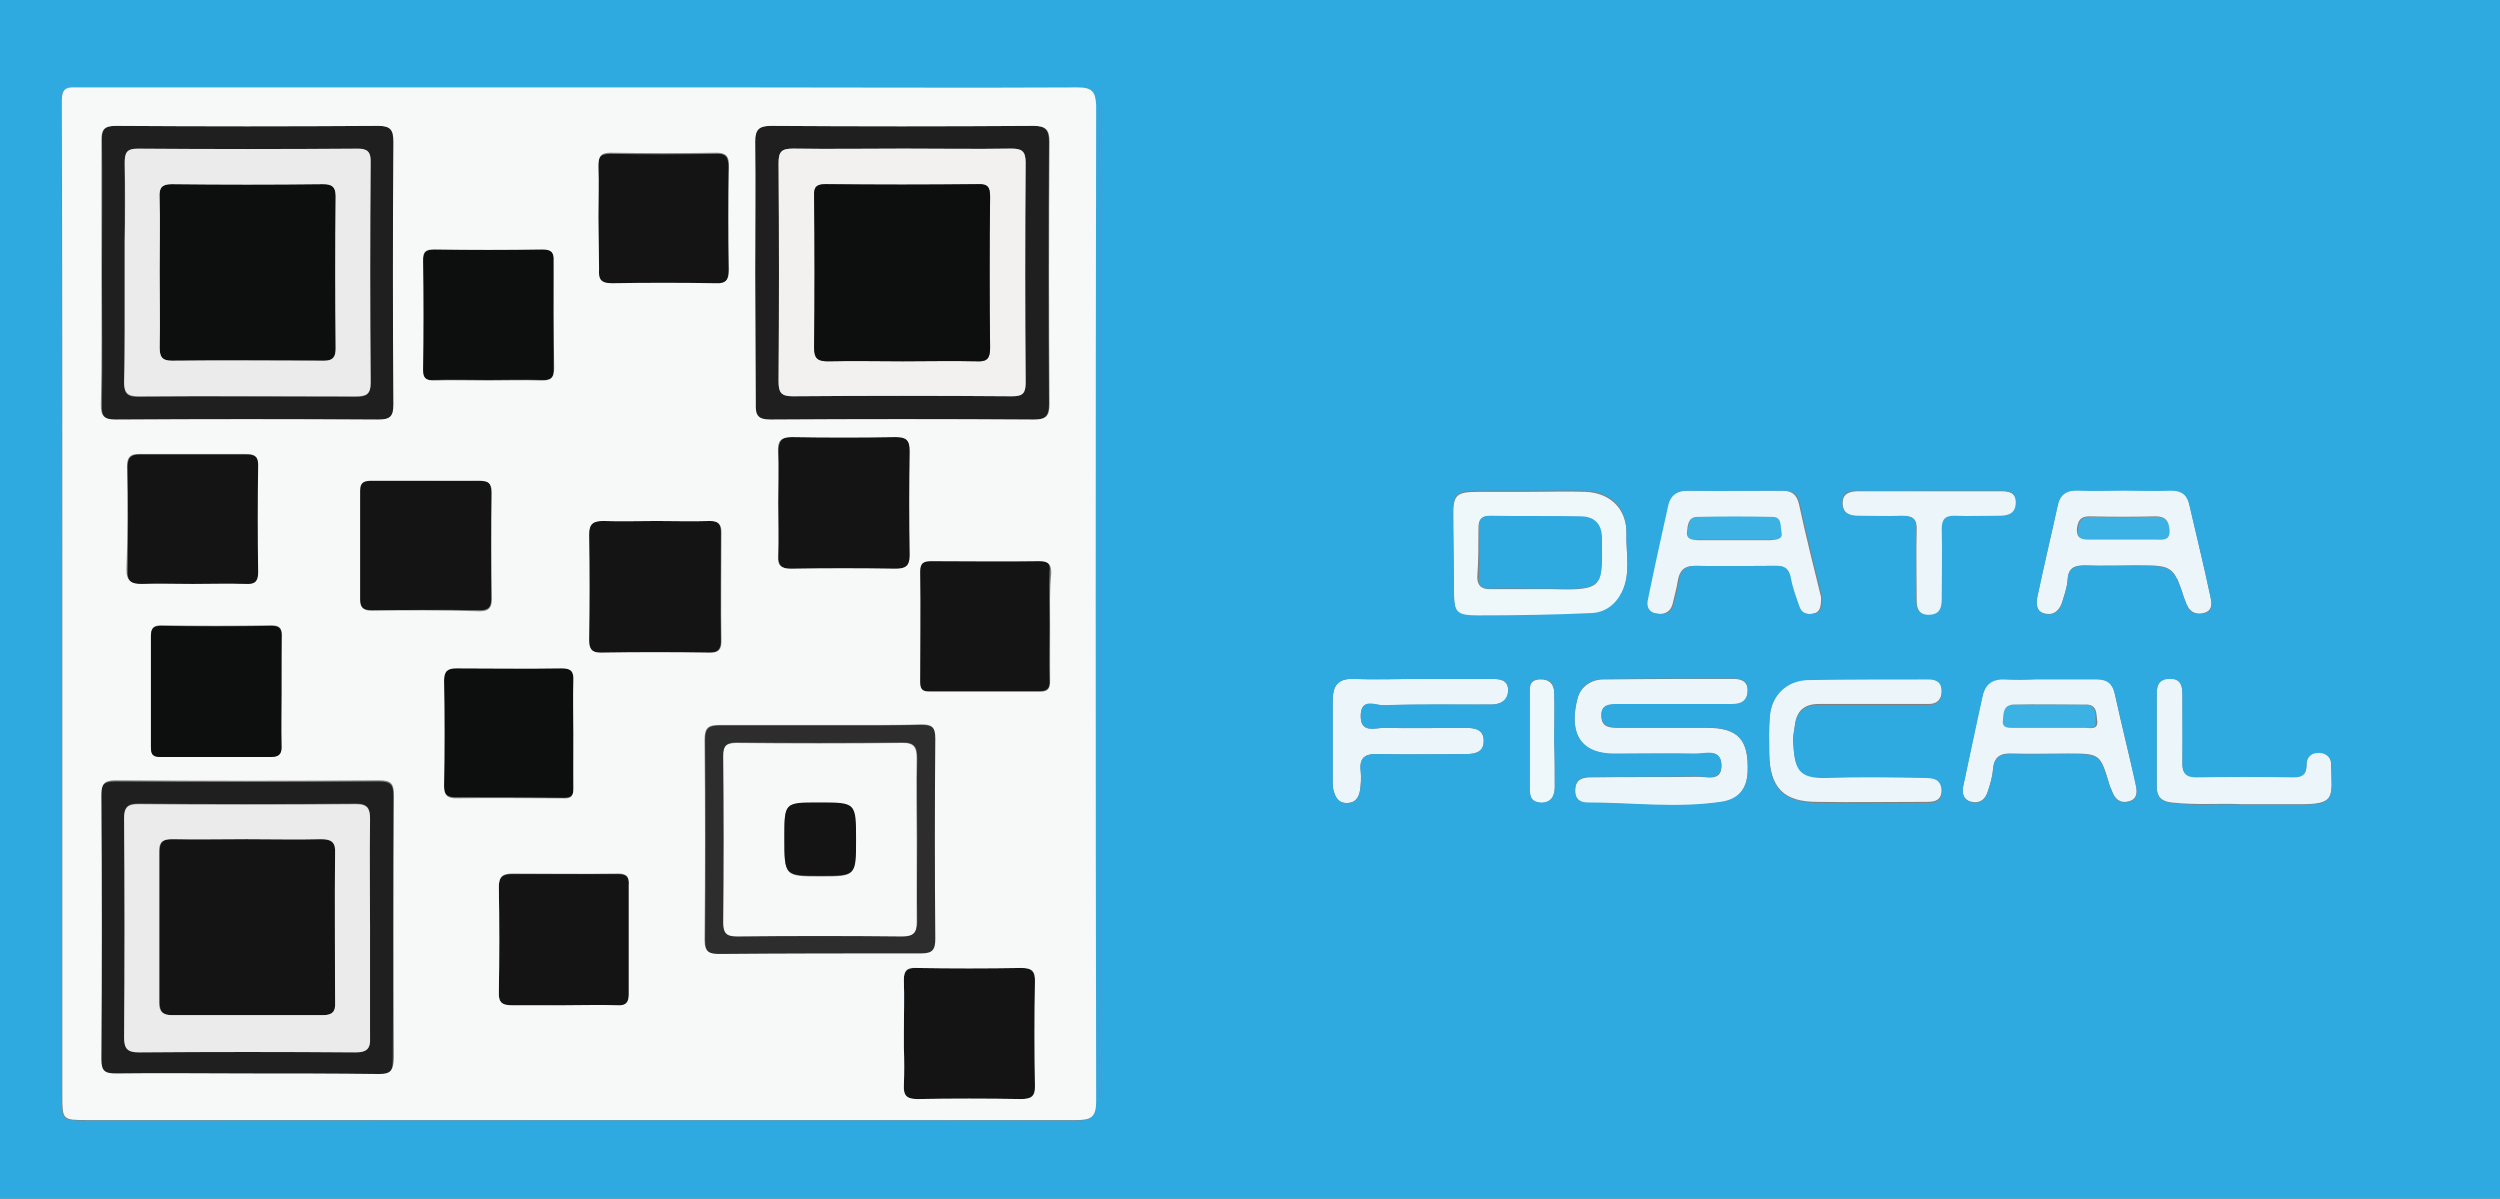 <?xml version="1.0" encoding="utf-8"?>
<!-- Generator: Adobe Illustrator 21.0.2, SVG Export Plug-In . SVG Version: 6.00 Build 0)  -->
<svg version="1.1" id="Layer_1" xmlns="http://www.w3.org/2000/svg" xmlns:xlink="http://www.w3.org/1999/xlink" x="0px" y="0px"
	 viewBox="0 0 429 205.7" style="enable-background:new 0 0 429 205.7;" xml:space="preserve">
<rect x="0" y="0" width="429" height="205.7" fill="#808080" stroke="none"/>
<style type="text/css">
	.st0{fill:none;}
	.st1{fill:#ECF6FA;}
	.st2{fill:#3BB1E4;}
	.st3{fill:#EEF7FA;}
	.st4{fill:#2FAAE1;}
	.st5{fill:#45A1DA;}
	.st6{fill:#1F1F20;}
	.st7{fill:#141414;}
	.st8{fill:#F2F1F0;}
	.st9{fill:#0D0E0E;}
	.st10{fill:#F7F8F8;}
	.st11{fill:#2D2D2D;}
	.st12{fill:#ECEBEB;}
</style>
<g>
	<path class="st0" d="M348.6,124.9c1,0,2,0,3,0c1.2,0,2.3,0,3.5,0c-1.2,0-2.3,0-3.5,0C350.6,124.9,349.6,124.9,348.6,124.9z"/>
	<path class="st1" d="M398.1,129.1c-1.3-0.1-2.4,0.6-2.3,2.1c0,1.6-0.7,2.1-2.2,2.1c-5.6-0.1-11.1-0.1-16.7,0
		c-1.8,0-2.5-0.7-2.4-2.5c0.1-3.9,0-7.8,0-11.7c0-1.4-0.2-2.6-2.1-2.7c-1.8,0-2.3,1-2.3,2.5c0,5.4,0,10.8,0,16.1
		c0,1.6,0.7,2.5,2.5,2.7c4.3,0.5,8.5,0.1,12,0.3c3.7,0,6.7,0,9.6,0c6.8,0.1,5.9-1.2,5.8-6.7C400.1,130,399.3,129.2,398.1,129.1z"/>
	<path class="st2" d="M358.5,92.7c2,0,4.1,0,6.1,0c1.8,0,3.5,0,5.3,0c1.2,0,2.5,0.3,2.5-1.6c-0.1-1.5-0.7-2.4-2.4-2.4
		c-3.8,0.1-7.6,0.1-11.3,0c-1.6,0-2,0.7-2.1,2.2C356.4,92.3,357.2,92.7,358.5,92.7z"/>
	<path class="st2" d="M357.9,120.9c-4.2,0-8.3,0-12.5,0c-1.7,0-1.7,1.5-1.8,2.7c-0.1,1.4,1,1.3,1.9,1.3c1,0,2,0,3,0c1,0,2,0,3,0
		c1.2,0,2.3,0,3.5,0c0.9,0,1.8,0,2.6,0c0.8,0,2.2,0.3,2-1.1C359.6,122.7,359.8,121,357.9,120.9z"/>
	<path class="st1" d="M351,105.3c1.4,0.3,2.3-0.5,2.8-1.8c0.4-1.3,0.9-2.7,1-4c0.1-2.2,1.3-2.5,3.1-2.5c2.9,0.1,5.7,0,8.6,0
		c4,0,5.5,0,6.6,1.5c0.1,0.1,0.2,0.3,0.3,0.5c0,0.1,0.1,0.2,0.2,0.3c0.1,0.3,0.3,0.6,0.4,1c0.1,0.3,0.2,0.5,0.3,0.8
		c0.1,0.3,0.2,0.6,0.3,0.9c0.1,0.3,0.2,0.7,0.4,1.1c0.1,0.3,0.2,0.6,0.4,0.9c0.1,0.1,0.1,0.3,0.2,0.4c0.1,0.1,0.2,0.2,0.3,0.3
		c0.5,0.5,1.2,0.7,2.2,0.5c1.7-0.4,1.4-1.8,1.2-2.9c-1.1-5.2-2.4-10.4-3.6-15.7c-0.4-1.7-1.3-2.5-3.1-2.5c-2.7,0.1-5.4,0-8.1,0
		c-2.6,0-5.2,0.1-7.8,0c-2-0.1-3.2,0.6-3.6,2.6c-1.1,5.2-2.4,10.5-3.5,15.7C349.4,103.7,349.4,105,351,105.3z M358.6,88.6
		c3.8,0.1,7.6,0.1,11.3,0c1.7,0,2.3,0.8,2.4,2.4c0.1,1.9-1.3,1.6-2.5,1.6c-1.8,0-3.5,0-5.3,0c-2,0-4.1,0-6.1,0c-1.3,0-2.1-0.3-2-1.9
		C356.6,89.3,357,88.6,358.6,88.6z"/>
	<path class="st1" d="M343.2,88.6c1.6,0,2.8-0.5,2.8-2.3c0-1.8-1.3-2-2.7-2c-4.1,0-8.2,0-12.2,0c-4.1,0-8.1,0-12.2,0
		c-1.5,0-2.7,0.4-2.7,2c0,1.8,1.2,2.3,2.8,2.3c2.5,0,5,0.1,7.5,0c1.8-0.1,2.5,0.5,2.4,2.4c-0.1,4,0,8,0,12c0,1.5,0.4,2.5,2.1,2.6
		c1.9,0,2.3-1.1,2.3-2.7c0-4,0.1-8,0-12c0-1.7,0.6-2.3,2.3-2.3C338,88.6,340.6,88.5,343.2,88.6z"/>
	<path class="st1" d="M362.9,119c-0.4-1.8-1.4-2.5-3.1-2.5c-1.2,0-2.3,0-3.5,0c-1.5,0-3,0-4.6,0c-0.8,0-1.6,0-2.3,0
		c-1.9,0-3.8,0-5.7,0c-2.1-0.1-3.1,1.1-3.5,2.9c-1.2,5.1-2.2,10.3-3.3,15.4c-0.3,1.3,0,2.5,1.5,2.8c1.4,0.3,2.3-0.5,2.7-1.8
		c0.4-1.2,0.8-2.5,0.9-3.8c0.2-2.2,1.3-2.8,3.3-2.7c3.1,0.1,6.3,0,9.4,0c5.7,0,5.7,0,7.3,5.4c0.1,0.4,0.3,0.7,0.4,1
		c0.5,1.4,1.4,2.2,2.9,1.8c1.6-0.4,1.4-1.8,1.2-3C365.3,129.4,364,124.2,362.9,119z M357.7,124.9c-0.9,0-1.7,0-2.6,0
		c-1.2,0-2.3,0-3.5,0c-1,0-2,0-3,0c-1,0-2,0-3,0c-0.9,0-2.1,0.1-1.9-1.3c0.1-1.1,0-2.6,1.8-2.7c4.2-0.1,8.3,0,12.5,0
		c2,0,1.7,1.8,1.9,2.9C360,125.3,358.6,124.9,357.7,124.9z"/>
	<path class="st1" d="M330.1,133.3c-5.5,0-11-0.1-16.4,0c-5.3,0.2-5.7-1.6-6-6.1c-0.1-0.9,0.2-1.8,0.3-2.8c0.3-2.4,1.6-3.6,4.1-3.6
		c3,0,5.9,0,8.9,0c0,0,0,0,0,0c3.3,0,6.7,0,10,0c1.4,0,2.2-0.8,2.2-2.3c0-1.6-0.9-2.1-2.3-2.1c-6.9,0.1-13.7,0-20.6,0.1
		c-3.6,0.1-6.3,2.6-6.6,6.3c-0.2,2.1-0.1,4.3-0.1,6.4c0.1,5.9,2.4,8.4,8.2,8.4c6.1,0.1,12.2,0,18.3,0c1.5,0,3.1,0.1,3.1-2.2
		C333.2,133.4,331.7,133.3,330.1,133.3z"/>
	<path class="st2" d="M291.4,92.6c2,0,4.1,0,6.1,0c2.1,0,4.2,0,6.4,0c0.9,0,2.1,0,1.9-1.4c-0.2-0.9,0.1-2.5-1.5-2.6
		c-4.3-0.1-8.7-0.1-13,0c-1.5,0-1.5,1.5-1.7,2.5C289.3,92.6,290.4,92.6,291.4,92.6z"/>
	<path class="st1" d="M292.8,124.9c-5,0-10,0-15,0c-1.4,0-3,0-3-2c-0.1-2,1.5-2,2.9-2c3.2,0,6.3,0,9.5,0v0c3.3,0,6.7,0,10,0
		c1.6,0,2.7-0.7,2.7-2.4c0-1.6-1.1-2-2.5-2c-7.4,0-14.8,0-22.3,0.1c-2.1,0-3.9,1.3-4.4,3.3c-1.2,4.6-0.6,9.3,6.1,9.5
		c4.7,0.1,9.5-0.1,14.2,0c1.7,0,4.3-0.9,4.4,1.9c0.1,3-2.6,1.9-4.3,2c-6,0.1-12.1,0-18.1,0.1c-1.4,0-2.6,0.3-2.7,2.1
		c-0.1,1.5,0.7,2.3,2.1,2.3c7.6,0,15.2,1,22.8-0.1c3-0.4,4.5-2.1,4.7-5.2C300.1,126.9,298.3,124.9,292.8,124.9z"/>
	<path class="st1" d="M284.2,105.3c1.3,0.2,2.4-0.2,2.8-1.6c0.3-1.3,0.7-2.7,0.9-4c0.3-1.8,1.1-2.6,2.9-2.6c4.6,0.1,9.3,0,13.9,0
		c1.5,0,2.1,0.5,2.4,2c0.3,1.7,0.9,3.4,1.5,5c0.4,1.2,1.4,1.4,2.5,1.2c1.2-0.2,1.4-1.1,1.4-2.8c-1.2-4.9-2.6-10.4-3.8-16
		c-0.4-1.7-1.3-2.3-2.9-2.3c-5.5,0-10.9,0-16.4,0c-1.8,0-2.9,0.7-3.3,2.4c-1.2,5.4-2.4,10.8-3.5,16.2
		C282.5,104,282.8,105.1,284.2,105.3z M289.5,91.2c0.1-1,0.2-2.5,1.7-2.5c4.3-0.1,8.7-0.1,13,0c1.6,0,1.3,1.6,1.5,2.6
		c0.3,1.3-0.9,1.3-1.9,1.4c-2.1,0-4.2,0-6.4,0c-2,0-4.1,0-6.1,0C290.4,92.6,289.3,92.6,289.5,91.2z"/>
	<path class="st3" d="M249.5,101.5c0,3.7,0.4,4.3,4.1,4.3c6.5,0,13-0.2,19.5-0.4c2.4-0.1,4.1-1.3,5.2-3.6c1.6-3.3,0.7-6.8,0.8-10.1
		c0.1-4.3-2.7-7.1-7-7.3c-3.2-0.1-6.5,0-9.7,0c0,0,0,0,0,0c-2.9,0-5.8,0-8.6,0c-4,0-4.5,0.5-4.4,4.5
		C249.4,92.9,249.5,97.2,249.5,101.5z M253.7,90.6c0-1.3,0.4-2.1,1.9-2c5.2,0.1,10.4,0,15.5,0.1c2.5,0,3.7,1.4,3.7,3.8
		c0,7.9,0.8,8.9-8.2,8.6c-1,0-2,0-3.1,0c-2.6,0-5.2,0-7.8,0c-1.5,0-2.2-0.6-2.2-2.1C253.7,96.2,253.7,93.4,253.7,90.6z"/>
	<path class="st4" d="M255.8,101c2.6-0.1,5.2,0,7.8,0c1,0,2,0,3.1,0c8.9,0.3,8.2-0.7,8.2-8.6c0-2.5-1.3-3.8-3.7-3.8
		c-5.2-0.1-10.4,0-15.5-0.1c-1.5,0-1.9,0.7-1.9,2c0.1,2.8,0.1,5.6,0,8.3C253.6,100.5,254.3,101.1,255.8,101z"/>
	<path class="st3" d="M266.7,127.2c0-2.8,0.1-5.6,0-8.3c0-1.5-0.9-2.4-2.5-2.3c-1.8,0.1-1.7,1.3-1.7,2.5c0,5.3,0,10.6,0,15.9
		c0,1.4,0,2.7,1.9,2.8c1.8,0,2.4-1.2,2.4-2.7C266.8,132.4,266.8,129.8,266.7,127.2C266.8,127.2,266.7,127.2,266.7,127.2z"/>
	<path class="st1" d="M255.9,116.5c-4.1,0-8.2,0-12.2,0c-3.8,0-7.6,0.1-11.4,0c-2.8-0.1-3.6,1.2-3.6,3.7c0,4.6,0,9.3,0,13.9
		c0,0.5,0,0.9,0.1,1.4c0.3,1.2,0.8,2.3,2.3,2.3c1.5,0,2.1-1,2.3-2.3c0.1-1,0.2-2,0.1-3.1c-0.3-2.4,0.8-3.1,3-3c5,0.1,10,0,15,0
		c1.6,0,3.2-0.3,3.1-2.3c0-2-1.6-2.2-3.2-2.2c-4.6,0-9.3,0.1-13.9,0c-1.6,0-4.1,1-4-2.2c0.1-2.9,2.5-1.6,3.8-1.7
		c6.2-0.1,12.4-0.1,18.6-0.1c1.8,0,3-0.9,2.9-2.6C258.7,116.6,257.3,116.5,255.9,116.5z"/>
	<path class="st5" d="M188.7,188.4c0.1,0,0.2,0,0.3,0c0-56.8,0-113.5,0-170.3c-0.1,0-0.2-0.1-0.3-0.1
		C188.7,74.8,188.7,131.6,188.7,188.4z"/>
	<path class="st4" d="M0,0v205.7h429V0H0z M349.6,102.5c1.1-5.2,2.3-10.5,3.5-15.7c0.4-2,1.6-2.7,3.6-2.6c2.6,0.1,5.2,0,7.8,0
		c2.7,0,5.4,0.1,8.1,0c1.8,0,2.8,0.8,3.1,2.5c1.2,5.2,2.5,10.4,3.6,15.7c0.3,1.1,0.5,2.6-1.2,2.9c-1,0.2-1.7,0-2.2-0.5
		c-0.1-0.1-0.2-0.2-0.3-0.3c-0.1-0.1-0.2-0.2-0.2-0.4c-0.2-0.3-0.3-0.6-0.4-0.9c-0.1-0.4-0.3-0.7-0.4-1.1c-0.1-0.3-0.2-0.7-0.3-0.9
		c-0.1-0.3-0.2-0.6-0.3-0.8c-0.2-0.4-0.3-0.7-0.4-1c0-0.1-0.1-0.2-0.2-0.3c-0.1-0.2-0.2-0.4-0.3-0.5c-1.1-1.5-2.6-1.5-6.6-1.5
		c-2.9,0-5.8,0.1-8.6,0c-1.8-0.1-3,0.3-3.1,2.5c-0.1,1.4-0.6,2.7-1,4c-0.4,1.3-1.3,2-2.8,1.8C349.4,105,349.4,103.7,349.6,102.5z
		 M282.8,102.8c1.1-5.4,2.3-10.8,3.5-16.2c0.4-1.6,1.5-2.4,3.3-2.4c5.5,0.1,10.9,0,16.4,0c1.6,0,2.5,0.5,2.9,2.3
		c1.2,5.6,2.6,11.1,3.8,16c0,1.7-0.2,2.6-1.4,2.8c-1.1,0.2-2.1,0-2.5-1.2c-0.6-1.7-1.2-3.3-1.5-5c-0.3-1.5-1-2-2.4-2
		c-4.6,0-9.3,0.1-13.9,0c-1.8,0-2.7,0.8-2.9,2.6c-0.2,1.4-0.6,2.7-0.9,4c-0.4,1.5-1.4,1.9-2.8,1.6
		C282.8,105.1,282.5,104,282.8,102.8z M253.8,84.2c2.9,0,5.8,0,8.6,0c0,0,0,0,0,0c3.2,0,6.5-0.1,9.7,0c4.3,0.2,7.1,3,7,7.3
		c-0.1,3.4,0.8,6.8-0.8,10.1c-1.1,2.2-2.9,3.5-5.2,3.6c-6.5,0.3-13,0.4-19.5,0.4c-3.8,0-4.1-0.6-4.1-4.3c-0.1-4.3-0.1-8.5-0.2-12.8
		C249.3,84.8,249.8,84.2,253.8,84.2z M188,189.1c0,2.6-0.9,3.2-3.3,3.2c-56.6-0.1-113.2,0-169.8,0c-4.4,0-4.3,0-4.3-4.3
		c0-26.9,0-53.8,0-80.6c0-1.2,0-2.4,0-3.6c0,0,0,0,0,0c0-28.8,0-57.6-0.1-86.4c0-2.6,1.3-2.3,2.9-2.3c38.1,0,76.1,0,114.2,0
		c19.1,0,38.2,0,57.2,0c2.6,0,3.2,0.8,3.2,3.3C188,75.2,188,132.1,188,189.1z M189,188.4c-0.1,0-0.2,0-0.3,0c0-56.8,0-113.6,0-170.4
		c0.1,0,0.2,0.1,0.3,0.1C189,74.8,189,131.6,189,188.4z M255.9,120.9c-6.2,0-12.4-0.1-18.6,0.1c-1.3,0-3.7-1.3-3.8,1.7
		c-0.1,3.2,2.4,2.2,4,2.2c4.6,0.1,9.3,0,13.9,0c1.6,0,3.2,0.2,3.2,2.2c0,2-1.5,2.3-3.1,2.3c-5,0-10,0.1-15,0c-2.3-0.1-3.3,0.6-3,3
		c0.1,1,0.1,2-0.1,3.1c-0.2,1.3-0.7,2.3-2.3,2.3c-1.5,0-2-1.1-2.3-2.3c-0.1-0.5-0.1-0.9-0.1-1.4c0-4.6,0-9.3,0-13.9
		c0-2.5,0.9-3.8,3.6-3.7c3.8,0.2,7.6,0,11.4,0c4.1,0,8.2,0,12.2,0c1.4,0,2.8,0.1,2.9,1.8C258.8,120,257.7,120.9,255.9,120.9z
		 M266.8,135c0,1.5-0.6,2.8-2.4,2.7c-1.9-0.1-1.9-1.4-1.9-2.8c0-5.3,0-10.6,0-15.9c0-1.2-0.1-2.5,1.7-2.5c1.7-0.1,2.5,0.8,2.5,2.3
		c0.1,2.8,0,5.6,0,8.3c0,0,0,0,0,0C266.8,129.8,266.8,132.4,266.8,135z M299.9,132.4c-0.1,3.1-1.7,4.8-4.7,5.2
		c-7.6,1.1-15.2,0.1-22.8,0.1c-1.5,0-2.2-0.8-2.1-2.3c0.1-1.8,1.3-2.1,2.7-2.1c6,0,12.1,0,18.1-0.1c1.6,0,4.3,1,4.3-2
		c-0.1-2.8-2.7-1.9-4.4-1.9c-4.7-0.1-9.5,0-14.2,0c-6.7-0.1-7.3-4.9-6.1-9.5c0.5-2,2.3-3.3,4.4-3.3c7.4-0.1,14.8-0.1,22.3-0.1
		c1.3,0,2.5,0.4,2.5,2c0,1.8-1,2.4-2.7,2.4c-3.3,0-6.7,0-10,0v0c-3.2,0-6.3,0-9.5,0c-1.4,0-3,0-2.9,2c0.1,2,1.6,2,3,2c5,0,10,0,15,0
		C298.3,124.9,300.1,126.9,299.9,132.4z M330.1,137.8c-6.1,0-12.2,0.1-18.3,0c-5.8-0.1-8.2-2.6-8.2-8.4c0-2.1-0.1-4.3,0.1-6.4
		c0.3-3.7,2.9-6.2,6.6-6.3c6.9-0.1,13.7-0.1,20.6-0.1c1.4,0,2.3,0.5,2.3,2.1c0,1.5-0.8,2.3-2.2,2.3c-3.3,0.1-6.7,0-10,0c0,0,0,0,0,0
		c-3,0-5.9,0-8.9,0c-2.5,0-3.8,1.2-4.1,3.6c-0.1,0.9-0.3,1.8-0.3,2.8c0.3,4.5,0.7,6.3,6,6.1c5.5-0.2,10.9-0.1,16.4,0
		c1.6,0,3,0.1,3.1,2.3C333.3,137.8,331.7,137.8,330.1,137.8z M333.2,90.8c0.1,4,0,8,0,12c0,1.6-0.4,2.7-2.3,2.7
		c-1.7,0-2.1-1.1-2.1-2.6c0-4-0.1-8,0-12c0-1.9-0.6-2.4-2.4-2.4c-2.5,0.1-5,0-7.5,0c-1.6,0-2.8-0.5-2.8-2.3c0-1.7,1.2-2.1,2.7-2
		c4.1,0.1,8.2,0,12.2,0c4.1,0,8.2,0,12.2,0c1.4,0,2.7,0.2,2.7,2c0,1.8-1.1,2.3-2.8,2.3c-2.6,0-5.2,0.1-7.8,0
		C333.8,88.5,333.2,89.1,333.2,90.8z M365.3,137.6c-1.5,0.4-2.4-0.4-2.9-1.8c-0.1-0.4-0.3-0.7-0.4-1c-1.7-5.4-1.7-5.4-7.3-5.4
		c-3.2,0-6.3,0.1-9.4,0c-2-0.1-3.2,0.5-3.3,2.7c-0.1,1.3-0.5,2.5-0.9,3.8c-0.4,1.3-1.3,2.1-2.7,1.8c-1.4-0.3-1.8-1.5-1.5-2.8
		c1.1-5.2,2.2-10.3,3.3-15.4c0.4-1.8,1.4-2.9,3.5-2.9c1.9,0.1,3.8,0.1,5.7,0c0.8,0,1.6,0,2.3,0c1.5,0,3,0,4.6,0c1.2,0,2.3,0,3.5,0
		c1.8,0,2.7,0.7,3.1,2.5c1.2,5.2,2.5,10.4,3.6,15.7C366.8,135.8,366.9,137.2,365.3,137.6z M394.2,138.1c-3,0-5.9,0-9.6,0
		c-3.5-0.2-7.8,0.3-12-0.3c-1.8-0.2-2.5-1.1-2.5-2.7c0-5.4,0-10.8,0-16.1c0-1.5,0.5-2.5,2.3-2.5c1.8,0,2.1,1.2,2.1,2.7
		c0,3.9,0,7.8,0,11.7c0,1.8,0.6,2.5,2.4,2.5c5.6-0.1,11.1-0.1,16.7,0c1.5,0,2.2-0.5,2.2-2.1c0-1.5,1-2.2,2.3-2.1
		c1.2,0.1,2,0.9,2,2.2C400.1,136.9,401,138.2,394.2,138.1z"/>
	<path class="st6" d="M132.2,72c15-0.1,30-0.1,45.1,0c2,0,2.7-0.5,2.7-2.6c-0.1-15-0.1-30,0-45.1c0-2-0.6-2.7-2.7-2.7
		c-15,0.1-30.1,0.1-45.1,0c-2.1,0-2.7,0.7-2.7,2.7c0.1,7.5,0,15,0,22.5c0,7.5,0.1,15,0,22.5C129.5,71.4,130.1,72,132.2,72z
		 M133.6,28c0-1.9,0.5-2.5,2.5-2.5c6.3,0.1,12.7,0,19,0c6.1,0,12.3,0.1,18.4,0c1.8,0,2.5,0.3,2.5,2.4c-0.1,12.6-0.1,25.1,0,37.7
		c0,1.8-0.4,2.4-2.3,2.4c-12.6-0.1-25.1-0.1-37.7,0c-2,0-2.4-0.7-2.4-2.5C133.7,53,133.7,40.5,133.6,28z"/>
	<path class="st7" d="M178.2,96.2c-6.1,0.1-12.3,0-18.4,0c-1.3,0-2,0.2-2,1.8c0.1,6.3,0.1,12.6,0,18.9c0,1.3,0.4,1.8,1.7,1.7
		c6.3,0,12.6,0,18.9,0c1.3,0,1.8-0.5,1.7-1.8c-0.1-3.2,0-6.4,0-9.6c0-3-0.1-6,0-9.1C180.3,96.6,179.7,96.2,178.2,96.2z"/>
	<path class="st7" d="M177.6,168.5c0-1.8-0.5-2.4-2.3-2.4c-6,0.1-12.1,0.1-18.1,0c-1.5,0-2.1,0.5-2.1,2c0.1,3.1,0,6.2,0,9.3
		c0,0.8,0,1.6,0,2.4c0,2.1,0,4.3,0,6.4c-0.1,1.8,0.5,2.4,2.3,2.4c5.9-0.1,11.9-0.1,17.8,0c1.7,0,2.4-0.4,2.4-2.3
		C177.5,180.4,177.5,174.4,177.6,168.5z"/>
	<path class="st8" d="M136,68c12.6-0.1,25.1-0.1,37.7,0c1.9,0,2.3-0.6,2.3-2.4c-0.1-12.6-0.1-25.1,0-37.7c0-2-0.7-2.4-2.5-2.4
		c-6.2,0.1-12.3,0-18.4,0c-6.3,0-12.7,0.1-19,0c-2,0-2.5,0.5-2.5,2.5c0.1,12.5,0.1,25,0,37.4C133.6,67.3,134,68,136,68z M139.7,33.6
		c0-1.6,0.5-2,2-2c8.7,0.1,17.4,0.1,26.1,0c1.8,0,2.1,0.7,2.1,2.2c-0.1,8.6-0.1,17.2,0,25.9c0,1.8-0.5,2.4-2.3,2.3
		c-4.2-0.1-8.4,0-12.6,0c-4.3,0-8.6-0.1-12.9,0c-1.7,0-2.4-0.4-2.4-2.3C139.8,51,139.8,42.3,139.7,33.6z"/>
	<path class="st9" d="M142.1,62c4.3-0.1,8.6,0,12.9,0c4.2,0,8.4-0.1,12.6,0c1.8,0.1,2.3-0.5,2.3-2.3c-0.1-8.6-0.1-17.2,0-25.9
		c0-1.6-0.3-2.3-2.1-2.2c-8.7,0.1-17.4,0.1-26.1,0c-1.5,0-2.1,0.4-2,2c0.1,8.7,0.1,17.4,0,26.1C139.7,61.6,140.4,62,142.1,62z"/>
	<path class="st10" d="M157.3,144.2c0-4.7-0.1-9.3,0-14c0-1.9-0.4-2.8-2.6-2.7c-9.4,0.1-18.9,0.1-28.3,0c-1.8,0-2.4,0.5-2.4,2.3
		c0.1,9.5,0.1,19,0,28.6c0,1.8,0.6,2.4,2.4,2.4c9.4-0.1,18.9-0.1,28.3,0c1.9,0,2.6-0.5,2.6-2.5C157.3,153.5,157.3,148.8,157.3,144.2
		z M140.8,150.4c-6.2,0-6.2,0-6.2-6.6c0-6,0-6,5.9-6c6.3,0,6.3,0,6.3,6.5C146.8,150.4,146.8,150.4,140.8,150.4z"/>
	<path class="st7" d="M135.8,97.6c6-0.1,11.9-0.1,17.9,0c1.7,0,2.5-0.4,2.5-2.3c-0.1-6-0.1-11.9,0-17.9c0-1.8-0.7-2.4-2.4-2.4
		c-6,0.1-11.9,0.1-17.9,0c-1.9,0-2.3,0.8-2.3,2.5c0.1,2.9,0,5.9,0,8.8c0,3,0.1,6.1,0,9.1C133.5,97,134.1,97.6,135.8,97.6z"/>
	<path class="st4" d="M155.1,168.1c0.1,3.1,0,6.2,0,9.3c0,0.8,0,1.6,0,2.4c0-0.8,0-1.6,0-2.4C155.1,174.3,155.1,171.2,155.1,168.1z"
		/>
	<path class="st7" d="M140.5,137.7c-5.9,0-5.9,0-5.9,6c0,6.6,0,6.6,6.2,6.6c6.1,0,6.1,0,6.1-6.2
		C146.9,137.7,146.9,137.7,140.5,137.7z"/>
	<path class="st4" d="M145.6,124.5c-1.5,0-3.1,0-4.7,0c-1.7,0-3.3,0-5,0c1.7,0,3.3,0,5,0C142.5,124.5,144.1,124.5,145.6,124.5z"/>
	<path class="st11" d="M160.6,161.2c-0.1-11.5-0.1-22.9,0-34.4c0-2-0.7-2.4-2.5-2.4c-2.4,0-4.8,0.1-7.3,0.1c-0.2,0-0.3,0-0.5,0
		c-1.5,0-3,0-4.5,0c-0.1,0-0.1,0-0.1,0c-1.5,0-3.1,0-4.7,0c-1.7,0-3.4,0-5,0c-1.6,0-3.2,0-4.7,0c-2.6,0-5.2,0-7.8,0
		c-1.9,0-2.5,0.5-2.5,2.5c0.1,11.5,0.1,22.9,0,34.4c0,2.1,0.8,2.4,2.6,2.4c11.5,0,23.1-0.1,34.7,0
		C160.1,163.7,160.6,163.1,160.6,161.2z M154.8,160.7c-9.4-0.1-18.9-0.1-28.3,0c-1.8,0-2.4-0.5-2.4-2.4c0.1-9.5,0.1-19,0-28.6
		c0-1.8,0.6-2.3,2.4-2.3c9.4,0.1,18.9,0.1,28.3,0c2.2,0,2.6,0.8,2.6,2.7c-0.1,4.7,0,9.3,0,14c0,4.7-0.1,9.3,0,14
		C157.4,160.1,156.7,160.7,154.8,160.7z"/>
	<path class="st7" d="M104.9,48.8c5.9-0.1,11.9-0.1,17.8,0c1.9,0,2.3-0.7,2.3-2.4c-0.1-6-0.1-11.9,0-17.8c0-1.7-0.5-2.3-2.2-2.2
		c-6,0.1-12.1,0.1-18.1,0c-1.8,0-2.1,0.7-2.1,2.3c0.1,2.9,0,5.9,0,8.8c0,3,0.1,6,0,9.1C102.7,48,103,48.8,104.9,48.8z"/>
	<path class="st7" d="M123.7,110c-0.1-6.2,0-12.5,0-18.7c0-1.4-0.5-2-2-1.9c-3,0.1-6,0-9.1,0c0,0,0,0,0,0c-3,0-6,0.1-9.1,0
		c-1.7-0.1-2.5,0.4-2.5,2.3c0.1,6,0.1,12.1,0,18.1c0,1.5,0.4,2.2,2,2.2c6.2-0.1,12.4-0.1,18.7,0C123.2,112,123.7,111.4,123.7,110z"
		/>
	<path class="st7" d="M106.1,150C100,150,94,150,87.9,150c-1.5,0-2.3,0.4-2.3,2.2c0.1,6,0.1,12.1,0,18.2c0,1.7,0.6,2.3,2.2,2.2
		c3-0.1,6,0,9.1,0c0,0,0,0,0,0c3,0,6-0.1,9.1,0c1.4,0,1.9-0.5,1.9-1.9c0-6.2,0-12.5,0-18.7C108,150.6,107.6,150,106.1,150z"/>
	<path class="st9" d="M96.7,136.9c1.3,0,1.8-0.4,1.7-1.7c-0.1-3.1,0-6.2,0-9.4c0-3-0.1-6,0-9.1c0-1.5-0.5-2.1-2-2.1
		c-6,0.1-12.1,0.1-18.1,0c-1.5,0-2.1,0.5-2.1,2.1c0.1,6,0.1,12.1,0,18.1c0,1.4,0.4,2,1.9,2C84.3,136.8,90.5,136.8,96.7,136.9z"/>
	<path class="st9" d="M72.5,63.4c0,1.5,0.5,1.9,1.9,1.8c3.1-0.1,6.2,0,9.3,0c3,0,6-0.1,9.1,0c1.6,0.1,2.3-0.2,2.2-2.1
		C95,57,95,50.9,95.1,44.8c0-1.6-0.5-2-2-2c-6.1,0.1-12.3,0.1-18.4,0c-1.5,0-2.1,0.3-2.1,2C72.6,51,72.6,57.2,72.5,63.4z"/>
	<path class="st7" d="M84.3,102.7c0-6-0.1-12.1,0-18.2c0-1.8-0.7-2.2-2.3-2.1c-3,0.1-6.1,0-9.1,0c-3,0-6,0-9.1,0
		c-1.2,0-2.1,0.1-2.1,1.7c0.1,6.2,0,12.5,0,18.7c0,1.4,0.6,1.9,2,1.9c6.1,0,12.3-0.1,18.4,0C83.8,104.8,84.3,104.2,84.3,102.7z"/>
	<path class="st6" d="M19.8,72C34.9,72,49.9,72,65,72c2.1,0,2.6-0.6,2.6-2.6c-0.1-15-0.1-30.1,0-45.1c0-2-0.5-2.7-2.6-2.7
		c-15,0.1-30.1,0.1-45.1,0c-2,0-2.5,0.7-2.4,2.5c0.1,7.5,0,15,0,22.6c0,7.6,0.1,15.2,0,22.8C17.4,71.5,17.9,72,19.8,72z M21.4,46.7
		c0-1.7,0-3.5,0-5.2c0-4.5,0-9,0-13.5c0-1.8,0.4-2.4,2.3-2.4c12.6,0.1,25.1,0.1,37.7,0c1.7,0,2.3,0.5,2.2,2.2
		c-0.1,12.7-0.1,25.3,0,38c0,1.9-0.8,2.3-2.5,2.3c-12.5,0-24.9-0.1-37.4,0c-1.8,0-2.4-0.5-2.4-2.4c0-3,0.1-6,0.1-9
		C21.4,53.3,21.4,50,21.4,46.7z"/>
	<path class="st6" d="M67.5,136.6c0-1.8-0.3-2.5-2.4-2.5c-15.1,0.1-30.3,0.1-45.4,0c-2,0-2.4,0.7-2.4,2.5c0.1,15.1,0.1,30.3,0,45.4
		c0,2,0.7,2.4,2.5,2.4c7.4-0.1,14.8,0,22.3,0c7.6,0,15.2-0.1,22.8,0.1c2.1,0,2.5-0.7,2.5-2.6C67.5,166.6,67.5,151.6,67.5,136.6z
		 M61,180.5c-12.4-0.1-24.7-0.1-37.1,0c-1.9,0-2.6-0.5-2.6-2.5c0.1-12.5,0.1-25.1,0-37.7c0-1.8,0.6-2.4,2.4-2.4
		c12.5,0.1,24.9,0.1,37.4,0c2,0,2.4,0.8,2.4,2.6c-0.1,6.3,0,12.6,0,19c0,6.1-0.1,12.3,0,18.4C63.6,179.9,63,180.5,61,180.5z"/>
	<path class="st10" d="M184.9,15c-19.1,0.1-38.2,0-57.2,0c-38.1,0-76.1,0-114.2,0c-1.6,0-2.9-0.3-2.9,2.3
		c0.1,28.8,0.1,57.6,0.1,86.4c0,0,0,0,0,0c0,1.2,0,2.4,0,3.6c0,26.9,0,53.7,0,80.6c0,4.3,0,4.3,4.3,4.3c56.6,0,113.2,0,169.8,0
		c2.4,0,3.3-0.5,3.3-3.2c-0.1-57-0.1-113.9,0-170.9C188,15.7,187.4,15,184.9,15z M129.6,46.8c0-7.5,0.1-15,0-22.5
		c0-2,0.6-2.7,2.7-2.7c15,0.1,30,0.1,45.1,0c2.1,0,2.7,0.7,2.7,2.7c-0.1,15-0.1,30.1,0,45.1c0,2.1-0.7,2.6-2.7,2.6
		c-15-0.1-30.1-0.1-45.1,0c-2.1,0-2.7-0.6-2.6-2.7C129.7,61.9,129.6,54.4,129.6,46.8z M133.5,86.3c0-2.9,0.1-5.9,0-8.8
		c-0.1-1.7,0.4-2.5,2.3-2.5c6,0.1,11.9,0.1,17.9,0c1.8,0,2.4,0.5,2.4,2.4c-0.1,6-0.1,11.9,0,17.9c0,1.9-0.8,2.3-2.5,2.3
		c-6-0.1-11.9-0.1-17.9,0c-1.7,0-2.3-0.6-2.2-2.2C133.6,92.4,133.5,89.3,133.5,86.3z M102.7,37.3c0-2.9,0.1-5.9,0-8.8
		c0-1.6,0.3-2.3,2.1-2.3c6,0.1,12.1,0.1,18.1,0c1.7,0,2.2,0.6,2.2,2.2c-0.1,6-0.1,11.9,0,17.8c0,1.7-0.4,2.5-2.3,2.4
		c-6-0.1-11.9-0.1-17.8,0c-2,0-2.3-0.8-2.2-2.4C102.8,43.3,102.7,40.3,102.7,37.3z M74.6,42.8c6.1,0.1,12.3,0.1,18.4,0
		c1.5,0,2.1,0.4,2,2C95,50.9,95,57,95.1,63.2c0,1.8-0.7,2.1-2.2,2.1c-3-0.1-6,0-9.1,0c-3.1,0-6.2-0.1-9.3,0c-1.4,0-1.9-0.4-1.9-1.8
		c0.1-6.2,0.1-12.5,0-18.7C72.5,43.1,73.1,42.8,74.6,42.8z M17.4,46.7c0-7.5,0-15,0-22.6c0-1.8,0.4-2.5,2.4-2.5
		c15,0.1,30.1,0.1,45.1,0c2.1,0,2.6,0.7,2.6,2.7c-0.1,15-0.1,30.1,0,45.1c0,2-0.5,2.6-2.6,2.6c-15-0.1-30.1-0.1-45.1,0
		c-1.9,0-2.5-0.6-2.5-2.5C17.5,61.9,17.4,54.3,17.4,46.7z M48.3,118.7c0,3,0,6,0,9.1c0,1.3-0.2,2.1-1.7,2c-6.4,0-12.8,0-19.2,0
		c-1.3,0-1.5-0.6-1.5-1.7c0-6.3,0-12.6,0-19c0-1.3,0.4-1.8,1.7-1.8c6.3,0.1,12.6,0.1,19,0c1.5,0,1.8,0.6,1.8,2
		C48.3,112.5,48.3,115.6,48.3,118.7z M21.8,80c0-1.5,0.5-2.1,2-2.1c6.1,0,12.3,0,18.4,0c1.3,0,2,0.3,2,1.8c-0.1,6.1-0.1,12.3,0,18.4
		c0,1.6-0.6,2.1-2.1,2c-3-0.1-6,0-9.1,0c-2.9,0-5.9-0.1-8.8,0c-1.7,0-2.5-0.4-2.5-2.3C21.9,91.9,21.9,86,21.8,80z M65,184.3
		c-7.6-0.1-15.2-0.1-22.8-0.1c-7.4,0-14.9-0.1-22.3,0c-1.9,0-2.5-0.4-2.5-2.4c0.1-15.1,0.1-30.3,0-45.4c0-1.8,0.4-2.5,2.4-2.5
		c15.1,0.1,30.3,0.1,45.4,0c2,0,2.4,0.7,2.4,2.5c-0.1,15-0.1,30.1,0,45.1C67.5,183.7,67.1,184.3,65,184.3z M63.8,104.8
		c-1.4,0-2-0.5-2-1.9c0-6.2,0-12.5,0-18.7c0-1.6,0.9-1.7,2.1-1.7c3,0,6,0,9.1,0c3,0,6,0,9.1,0c1.6,0,2.3,0.3,2.3,2.1
		c-0.1,6-0.1,12.1,0,18.2c0,1.5-0.5,2.1-2.1,2.1C76,104.7,69.9,104.7,63.8,104.8z M76.2,134.9c0.1-6,0.1-12.1,0-18.1
		c0-1.6,0.6-2.1,2.1-2.1c6,0,12.1,0.1,18.1,0c1.6,0,2.1,0.5,2,2.1c-0.1,3,0,6.1,0,9.1c0,3.1,0,6.2,0,9.4c0,1.3-0.4,1.8-1.7,1.7
		c-6.2,0-12.5-0.1-18.7,0C76.6,136.9,76.2,136.3,76.2,134.9z M107.9,170.6c0,1.4-0.5,2-1.9,1.9c-3-0.1-6.1,0-9.1,0c0,0,0,0,0,0
		c-3,0-6,0-9.1,0c-1.6,0-2.3-0.5-2.2-2.2c0.1-6,0.1-12.1,0-18.2c0-1.8,0.8-2.2,2.3-2.2c6.1,0,12.1,0.1,18.2,0c1.5,0,1.9,0.6,1.8,2
		C107.9,158.2,107.9,164.4,107.9,170.6z M103.1,112c-1.6,0-2-0.7-2-2.2c0.1-6,0.1-12.1,0-18.1c0-1.9,0.8-2.3,2.5-2.3
		c3,0.1,6,0,9.1,0c0,0,0,0,0,0c3,0,6,0.1,9.1,0c1.4,0,2,0.5,2,1.9c0,6.2-0.1,12.5,0,18.7c0,1.4-0.4,2-1.9,2
		C115.5,111.9,109.3,111.9,103.1,112z M123.5,163.7c-1.8,0-2.6-0.3-2.6-2.4c0.1-11.5,0.1-22.9,0-34.4c0-2,0.6-2.5,2.5-2.5
		c2.6,0,5.2,0,7.8,0c1.6,0,3.2,0,4.7,0c1.7,0,3.4,0,5,0c1.5,0,3.1,0,4.7,0c0,0,0.1,0,0.1,0c1.5,0,3,0,4.5,0c0.2,0,0.3,0,0.5,0
		c2.4,0,4.8,0,7.3-0.1c1.8,0,2.5,0.3,2.5,2.4c-0.1,11.5-0.1,22.9,0,34.4c0,1.9-0.5,2.5-2.4,2.5C146.6,163.6,135,163.6,123.5,163.7z
		 M175.2,188.6c-6-0.1-11.9-0.1-17.8,0c-1.8,0-2.4-0.6-2.3-2.4c0.1-2.1,0.1-4.3,0-6.4c0-0.8,0-1.6,0-2.4c0-3.1,0.1-6.2,0-9.3
		c0-1.6,0.6-2.1,2.1-2c6,0.1,12.1,0.1,18.1,0c1.8,0,2.4,0.6,2.3,2.4c-0.1,5.9-0.1,11.9,0,17.8C177.7,188.2,176.9,188.6,175.2,188.6z
		 M180.2,107.3c0,3.2,0,6.4,0,9.6c0,1.3-0.4,1.8-1.7,1.8c-6.3,0-12.6,0-18.9,0c-1.3,0-1.7-0.4-1.7-1.7c0-6.3,0.1-12.6,0-18.9
		c0-1.6,0.7-1.8,2-1.8c6.1,0,12.3,0.1,18.4,0c1.5,0,2.1,0.4,2.1,2C180.1,101.2,180.2,104.3,180.2,107.3z"/>
	<path class="st9" d="M27.4,46.7c0,4.3,0,8.6,0,12.9c0,1.5,0.3,2.3,2.1,2.3c8.7-0.1,17.4-0.1,26.1,0c1.6,0,2-0.6,2-2.1
		c0-8.7-0.1-17.4,0-26.1c0-1.7-0.6-2.2-2.3-2.1c-8.6,0.1-17.2,0.1-25.8,0c-1.7,0-2.2,0.6-2.2,2.2C27.4,38.1,27.4,42.4,27.4,46.7z"/>
	<path class="st7" d="M57.6,146.4c0-1.8-0.7-2.4-2.4-2.4c-4.2,0.1-8.4,0-12.7,0c-4.3,0-8.6,0-12.9,0c-1.5,0-2.2,0.4-2.2,2
		c0,8.7,0,17.4,0,26.1c0,1.6,0.7,2.1,2.2,2.1c8.6,0,17.3,0,25.9,0c1.7,0,2.2-0.6,2.2-2.3C57.5,163.4,57.5,154.9,57.6,146.4z"/>
	<path class="st12" d="M23.7,68c12.5-0.1,24.9,0,37.4,0c1.7,0,2.5-0.3,2.5-2.3c-0.1-12.7-0.1-25.3,0-38c0-1.7-0.6-2.2-2.2-2.2
		c-12.6,0.1-25.1,0.1-37.7,0c-1.9,0-2.3,0.6-2.3,2.4c0.1,4.5,0.1,9,0,13.5c0,1.7,0,3.5,0,5.2c0,3.3,0,6.7,0,10c0,3,0,6-0.1,9
		C21.3,67.4,21.9,68,23.7,68z M29.5,31.6c8.6,0.1,17.2,0.1,25.8,0c1.6,0,2.3,0.4,2.3,2.1c-0.1,8.7-0.1,17.4,0,26.1
		c0,1.5-0.5,2.1-2,2.1c-8.7,0-17.4-0.1-26.1,0c-1.8,0-2.1-0.8-2.1-2.3c0.1-4.3,0-8.6,0-12.9c0-4.3,0.1-8.6,0-12.9
		C27.3,32.2,27.8,31.6,29.5,31.6z"/>
	<path class="st12" d="M63.5,159.6c0-6.3-0.1-12.6,0-19c0-1.8-0.4-2.6-2.4-2.6c-12.5,0.1-24.9,0.1-37.4,0c-1.8,0-2.4,0.6-2.4,2.4
		c0.1,12.5,0.1,25.1,0,37.7c0,2,0.7,2.5,2.6,2.5c12.4-0.1,24.7-0.1,37.1,0c1.9,0,2.6-0.6,2.5-2.5C63.5,171.9,63.5,165.7,63.5,159.6z
		 M55.4,174.2c-8.6,0-17.3,0-25.9,0c-1.5,0-2.2-0.5-2.2-2.1c0-8.7,0-17.4,0-26.1c0-1.6,0.7-2,2.2-2c4.3,0.1,8.6,0,12.9,0
		c4.2,0,8.4,0.1,12.7,0c1.8,0,2.5,0.5,2.4,2.4c-0.1,8.5,0,17.1,0,25.6C57.6,173.6,57,174.2,55.4,174.2z"/>
	<path class="st9" d="M46.6,107.4c-6.3,0.1-12.6,0.1-19,0c-1.3,0-1.7,0.5-1.7,1.8c0,6.3,0,12.6,0,19c0,1.1,0.2,1.7,1.5,1.7
		c6.4,0,12.8,0,19.2,0c1.5,0,1.8-0.8,1.7-2c-0.1-3,0-6,0-9.1c0-3.1,0-6.2,0-9.3C48.4,108,48.1,107.4,46.6,107.4z"/>
	<path class="st7" d="M24.3,100.2c2.9-0.1,5.8,0,8.8,0c3,0,6-0.1,9.1,0c1.5,0.1,2.1-0.4,2.1-2c-0.1-6.1-0.1-12.3,0-18.4
		c0-1.5-0.6-1.8-2-1.8c-6.1,0-12.3,0-18.4,0c-1.5,0-2,0.6-2,2.1c0.1,5.9,0.1,11.9,0,17.8C21.8,99.8,22.6,100.2,24.3,100.2z"/>
</g>
</svg>
